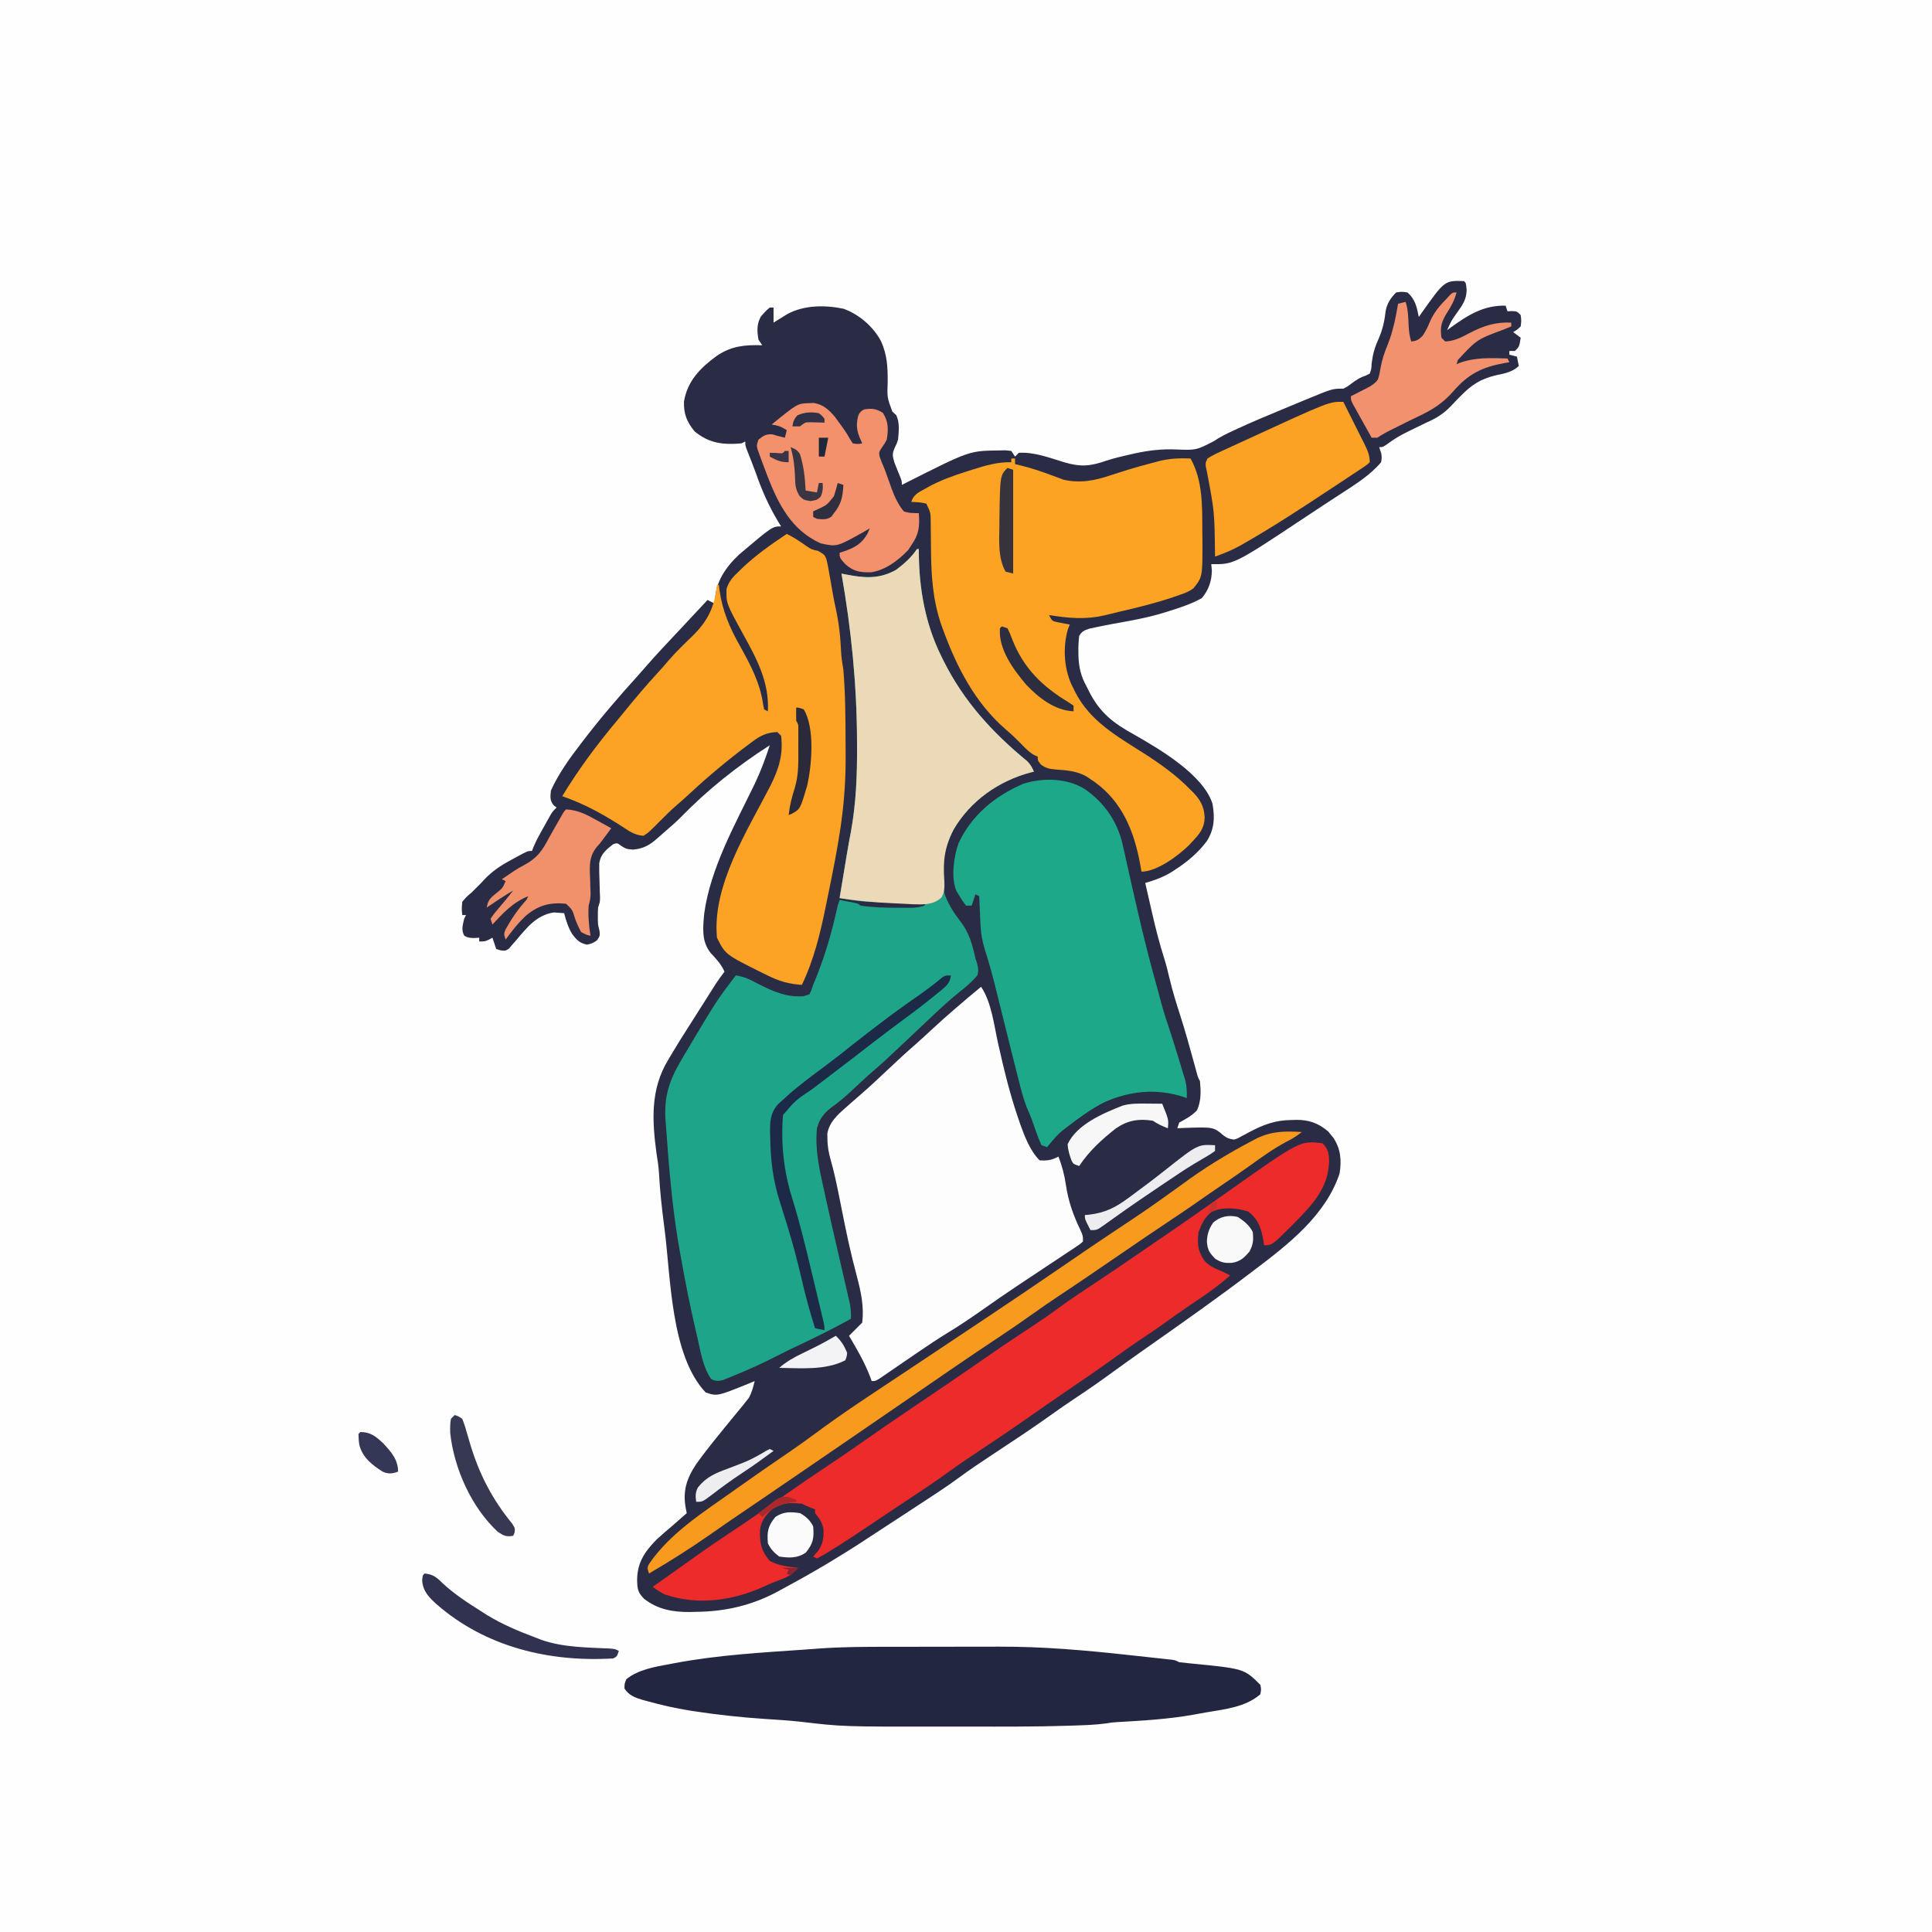 <svg version="1.1" xmlns="http://www.w3.org/2000/svg" width="1024" height="1024">
<rect width="100%" height="100%" fill="#808080" stroke="none"/>
<path d="M0 0 C337.92 0 675.84 0 1024 0 C1024 337.92 1024 675.84 1024 1024 C686.08 1024 348.16 1024 0 1024 C0 686.08 0 348.16 0 0 Z " fill="#FEFEFE" transform="translate(0,0)"/>
<path d="M0 0 C1 1 1 1 1.34 4.605 C1.278 9.501 -0.633 12.436 -3.438 16.312 C-6.702 20.893 -6.702 20.893 -9 26 C-8.091 25.329 -8.091 25.329 -7.164 24.645 C2.168 17.911 10.296 12.775 22 13 C22.33 13.99 22.66 14.98 23 16 C23.784 15.959 24.567 15.917 25.375 15.875 C28 16 28 16 30 18 C30.375 20.937 30.375 20.937 30 24 C28 25.875 28 25.875 26 27 C27.32 27.99 28.64 28.98 30 30 C29.25 34.75 29.25 34.75 27 37 C26.01 37 25.02 37 24 37 C24 37.66 24 38.32 24 39 C25.32 39.33 26.64 39.66 28 40 C28.33 41.65 28.66 43.3 29 45 C25.498 48.204 21.758 48.888 17.25 49.812 C8.705 51.804 4.05 54.883 -2.082 61.137 C-2.644 61.708 -3.207 62.279 -3.786 62.867 C-4.899 64.008 -5.999 65.162 -7.083 66.33 C-10.987 70.416 -14.862 72.722 -20 75 C-21.348 75.65 -22.693 76.305 -24.035 76.965 C-26.051 77.952 -28.066 78.939 -30.088 79.912 C-33.57 81.628 -36.739 83.453 -39.871 85.754 C-43 88 -43 88 -45 88 C-44.629 89.134 -44.257 90.269 -43.875 91.438 C-43.599 93.665 -43.599 93.665 -44 96 C-49.801 102.903 -57.872 107.889 -65.375 112.75 C-66.424 113.438 -67.474 114.127 -68.555 114.836 C-70.692 116.236 -72.831 117.632 -74.973 119.025 C-77.691 120.798 -80.395 122.591 -83.094 124.395 C-121.905 150.195 -121.905 150.195 -134 150 C-133.897 151.114 -133.794 152.227 -133.688 153.375 C-133.726 158.832 -135.437 163.852 -139 168 C-144.511 171.146 -150.72 173.093 -156.75 175 C-157.557 175.256 -158.364 175.511 -159.196 175.775 C-167.878 178.421 -176.717 179.997 -185.643 181.575 C-188.985 182.178 -192.304 182.847 -195.625 183.562 C-196.607 183.77 -197.59 183.978 -198.602 184.191 C-201.358 185.121 -202.457 185.521 -204 188 C-204.33 190.787 -204.477 193.279 -204.438 196.062 C-204.427 196.833 -204.417 197.604 -204.406 198.398 C-204.205 204.724 -203.114 209.444 -200 215 C-199.709 215.591 -199.419 216.183 -199.119 216.792 C-193.197 228.783 -186.032 234.238 -174.5 240.563 C-161.284 248.157 -138.431 261.455 -133.379 276.898 C-132.052 284.259 -132.319 290.506 -136.41 296.887 C-141.073 303.085 -146.499 307.572 -152.938 311.812 C-153.498 312.186 -154.059 312.559 -154.636 312.943 C-159.175 315.811 -163.866 317.481 -169 319 C-168.083 323.036 -167.159 327.07 -166.229 331.103 C-165.915 332.469 -165.603 333.835 -165.292 335.202 C-163.452 343.301 -161.389 351.265 -158.875 359.188 C-157.8 362.644 -156.946 366.1 -156.125 369.625 C-154.523 376.276 -152.544 382.757 -150.433 389.262 C-147.814 397.41 -145.535 405.647 -143.272 413.9 C-142.99 414.924 -142.708 415.949 -142.418 417.004 C-142.168 417.92 -141.918 418.836 -141.661 419.78 C-141.066 422.012 -141.066 422.012 -140 424 C-139.497 429.506 -139.287 434.402 -141.562 439.5 C-144.484 442.496 -147.338 443.996 -151 446 C-151.33 446.99 -151.66 447.98 -152 449 C-150.793 448.942 -149.587 448.884 -148.344 448.824 C-132.821 448.304 -132.821 448.304 -127.508 452.809 C-125.648 454.278 -124.34 454.642 -122 455 C-120.121 454.455 -120.121 454.455 -118.32 453.418 C-117.638 453.063 -116.956 452.708 -116.254 452.342 C-115.551 451.961 -114.849 451.58 -114.125 451.188 C-106.332 447.045 -100.03 444.64 -91.125 444.625 C-90.361 444.601 -89.596 444.576 -88.809 444.551 C-82.142 444.517 -77.045 446.372 -71.977 450.746 C-71.531 451.304 -71.085 451.862 -70.625 452.438 C-70.164 452.993 -69.702 453.549 -69.227 454.121 C-65.344 460.068 -64.889 466.104 -66 473 C-73.421 495.178 -93.016 510.404 -111 524 C-111.621 524.473 -112.242 524.945 -112.882 525.432 C-129.659 538.192 -146.864 550.359 -164.104 562.479 C-166.216 563.965 -168.327 565.451 -170.438 566.938 C-171.135 567.429 -171.832 567.92 -172.551 568.426 C-177.004 571.569 -181.426 574.753 -185.834 577.959 C-192.608 582.885 -199.43 587.687 -206.427 592.289 C-210.814 595.182 -215.103 598.19 -219.375 601.25 C-229.459 608.456 -239.823 615.251 -250.162 622.083 C-255.997 625.946 -261.809 629.804 -267.438 633.965 C-274.793 639.387 -282.477 644.316 -290.125 649.312 C-291.617 650.291 -293.11 651.269 -294.602 652.248 C-323.822 671.402 -323.822 671.402 -333.938 677.562 C-334.669 678.008 -335.4 678.454 -336.153 678.913 C-343.665 683.456 -351.301 687.764 -359.025 691.934 C-360.767 692.874 -362.501 693.827 -364.234 694.781 C-377.881 702.01 -391.807 705.176 -407.188 705.312 C-408.261 705.342 -409.334 705.371 -410.439 705.4 C-419.252 705.47 -427.583 704.027 -434.625 698.375 C-438.041 694.959 -438.199 693.11 -438.312 688.375 C-438.214 679.198 -434.314 673.387 -428 667 C-425.398 664.587 -422.709 662.291 -420 660 C-418.498 658.69 -416.998 657.378 -415.5 656.062 C-414.333 655.042 -413.167 654.021 -412 653 C-412.156 652.259 -412.312 651.518 -412.473 650.754 C-414.253 641.458 -412.211 634.895 -407 627 C-402.579 620.811 -397.802 614.895 -393 609 C-392.53 608.422 -392.061 607.845 -391.577 607.25 C-389.691 604.935 -387.797 602.628 -385.902 600.32 C-385.275 599.555 -384.647 598.789 -384 598 C-383.403 597.276 -382.806 596.551 -382.191 595.805 C-381.654 595.127 -381.116 594.449 -380.562 593.75 C-380.11 593.188 -379.658 592.626 -379.191 592.047 C-377.525 589.184 -376.821 586.193 -376 583 C-377.558 583.65 -377.558 583.65 -379.148 584.312 C-395.935 591.104 -395.935 591.104 -402 589 C-420.501 569.507 -420.461 528.035 -423.75 502.625 C-423.857 501.806 -423.964 500.987 -424.074 500.143 C-425.276 490.865 -426.265 481.644 -426.757 472.298 C-427.01 468.863 -427.502 465.523 -428.062 462.125 C-430.406 444.715 -431.247 428.387 -422 413 C-421.544 412.223 -421.088 411.446 -420.618 410.646 C-417.459 405.301 -414.167 400.051 -410.813 394.828 C-408.913 391.864 -407.031 388.888 -405.152 385.91 C-402.739 382.092 -400.325 378.274 -397.898 374.465 C-397.41 373.698 -396.922 372.931 -396.419 372.14 C-395.02 370.03 -393.54 368.009 -392 366 C-393.782 361.998 -396.373 359.264 -399.344 356.098 C-404.288 349.836 -403.422 342.789 -402.758 335.25 C-399.469 311.087 -386.397 288.021 -375.911 266.308 C-372.764 259.701 -370.259 252.959 -368 246 C-385.023 256.881 -401.16 269.726 -415.242 284.234 C-417.732 286.736 -420.375 289.036 -423.055 291.332 C-424.345 292.438 -425.621 293.561 -426.883 294.699 C-431.286 298.635 -434.464 300.774 -440.5 301.312 C-444 301 -444 301 -446.688 299.375 C-448.855 297.73 -448.855 297.73 -451 298.438 C-454.797 301.404 -457.658 303.712 -458.389 308.597 C-458.456 311.641 -458.387 314.646 -458.25 317.688 C-458.189 319.754 -458.131 321.82 -458.078 323.887 C-458.023 325.251 -458.023 325.251 -457.966 326.643 C-458 329 -458 329 -459 332 C-459.093 333.435 -459.13 334.874 -459.125 336.312 C-459.121 337.504 -459.121 337.504 -459.117 338.719 C-459.055 341.194 -459.055 341.194 -458.25 344.312 C-458 347 -458 347 -459.562 349.375 C-462 351 -462 351 -464.875 351.688 C-468.859 350.811 -470.214 349.31 -472.676 346.156 C-474.824 342.658 -475.978 338.955 -477 335 C-478.155 334.918 -479.31 334.835 -480.5 334.75 C-481.15 334.704 -481.799 334.657 -482.469 334.609 C-491.744 336.041 -496.881 342.813 -502.619 349.596 C-503.244 350.303 -503.868 351.01 -504.512 351.738 C-505.063 352.388 -505.614 353.038 -506.182 353.708 C-508 355 -508 355 -510.718 354.704 C-511.471 354.472 -512.224 354.239 -513 354 C-513.66 352.02 -514.32 350.04 -515 348 C-515.598 348.33 -516.196 348.66 -516.812 349 C-519 350 -519 350 -522 350 C-522 349.34 -522 348.68 -522 348 C-523.392 348.093 -523.392 348.093 -524.812 348.188 C-528 348 -528 348 -529.938 346.938 C-531.632 343.847 -530.728 341.337 -530 338 C-529.67 337.34 -529.34 336.68 -529 336 C-529.66 336 -530.32 336 -531 336 C-531.312 332.812 -531.312 332.812 -531 329 C-528.812 326.375 -528.812 326.375 -526 324 C-525.216 323.216 -524.433 322.433 -523.625 321.625 C-522.759 320.759 -521.893 319.892 -521 319 C-520.518 318.473 -520.036 317.946 -519.54 317.404 C-515.091 312.664 -510.409 309.589 -504.688 306.562 C-503.472 305.894 -503.472 305.894 -502.232 305.213 C-496.305 302 -496.305 302 -494 302 C-493.763 301.344 -493.526 300.688 -493.281 300.012 C-491.623 296.114 -489.586 292.494 -487.5 288.812 C-487.097 288.089 -486.693 287.365 -486.277 286.619 C-485.887 285.926 -485.496 285.233 -485.094 284.52 C-484.74 283.892 -484.386 283.264 -484.021 282.616 C-483 281 -483 281 -481 279 C-481.495 278.629 -481.99 278.257 -482.5 277.875 C-484.683 275.147 -484.326 273.445 -484 270 C-479.945 260.995 -474.007 252.79 -468 245 C-467.594 244.469 -467.188 243.939 -466.77 243.392 C-457.694 231.55 -448.02 220.252 -437.992 209.207 C-436.238 207.264 -434.52 205.296 -432.812 203.312 C-427.674 197.417 -422.273 191.757 -416.924 186.054 C-413.652 182.562 -410.389 179.062 -407.125 175.562 C-405.94 174.293 -404.755 173.023 -403.57 171.754 C-402.722 170.845 -401.874 169.936 -401 169 C-399.68 169.66 -398.36 170.32 -397 171 C-397.009 170.406 -397.018 169.811 -397.027 169.199 C-396.671 159.238 -391.291 151.521 -384.156 144.824 C-366.634 130 -366.634 130 -362 130 C-362.508 129.175 -363.016 128.35 -363.539 127.5 C-368.493 119.261 -372.136 111.014 -375.303 101.952 C-376.802 97.753 -378.481 93.623 -380.117 89.477 C-381 87 -381 87 -381 85 C-381.99 85.495 -381.99 85.495 -383 86 C-392.794 86.857 -400.21 85.957 -407.875 79.625 C-411.994 74.537 -413.705 70.313 -413.469 63.781 C-411.603 52.71 -404.595 45.775 -395.891 39.473 C-388.192 34.325 -381.076 33.705 -372 34 C-372.66 33.01 -373.32 32.02 -374 31 C-374.782 26.698 -374.949 22.647 -372.727 18.789 C-371.236 17.008 -369.829 15.431 -368 14 C-367.34 14 -366.68 14 -366 14 C-366 16.667 -366 19.333 -366 22 C-365.348 21.59 -364.695 21.18 -364.023 20.758 C-363.149 20.219 -362.275 19.68 -361.375 19.125 C-360.516 18.591 -359.658 18.058 -358.773 17.508 C-349.822 12.641 -338.744 12.589 -328.883 14.652 C-320.628 17.648 -313.022 24.176 -308.972 31.982 C-305.778 39.143 -305.474 45.546 -305.5 53.312 C-305.826 61.625 -305.826 61.625 -303.031 69.168 C-302.026 70.075 -302.026 70.075 -301 71 C-299.04 74.92 -299.639 79.718 -300 84 C-300.707 86.105 -300.707 86.105 -301.562 87.875 C-303.214 91.466 -303.01 92.307 -302 96 C-301.349 97.743 -300.661 99.473 -299.938 101.188 C-298 105.786 -298 105.786 -298 108 C-296.996 107.492 -295.992 106.984 -294.957 106.461 C-262.199 89.947 -262.199 89.947 -246.75 89.75 C-244.917 89.711 -244.917 89.711 -243.047 89.672 C-242.041 89.78 -241.036 89.888 -240 90 C-239.34 90.99 -238.68 91.98 -238 93 C-237.34 92.34 -236.68 91.68 -236 91 C-227.85 90.495 -219.671 93.661 -212 96 C-203.296 98.582 -198.046 98.149 -189.59 95.152 C-185.351 93.792 -181.094 92.772 -176.75 91.812 C-176.006 91.646 -175.262 91.479 -174.495 91.308 C-167.117 89.711 -160.23 88.901 -152.695 89.219 C-142.032 89.639 -142.032 89.639 -132.742 84.893 C-129.448 82.619 -125.982 80.939 -122.359 79.27 C-121.247 78.752 -121.247 78.752 -120.112 78.224 C-112.414 74.675 -104.611 71.386 -96.776 68.153 C-94.406 67.174 -92.038 66.19 -89.67 65.205 C-88.133 64.567 -86.596 63.93 -85.059 63.293 C-84.366 63.005 -83.673 62.718 -82.959 62.422 C-69.76 56.98 -69.76 56.98 -64 57 C-61.664 55.795 -61.664 55.795 -59.5 54.125 C-57.045 52.336 -55.193 51.061 -52.281 50.141 C-51.528 49.764 -50.776 49.388 -50 49 C-49.136 46.544 -49.136 46.544 -49 43.625 C-48.423 38.977 -47.436 35.266 -45.5 31 C-43.21 25.905 -42.173 21.229 -41.555 15.691 C-40.72 11.642 -38.899 8.899 -36 6 C-33.125 5.562 -33.125 5.562 -30 6 C-25.848 9.691 -25.066 13.757 -24 19 C-23.256 17.931 -23.256 17.931 -22.496 16.84 C-10.287 -0.374 -10.287 -0.374 0 0 Z " fill="#2A2C46" transform="translate(776,149)"/>
<path d="M0 0 C0.33 0 0.66 0 1 0 C0.999 0.546 0.998 1.092 0.997 1.655 C1.088 20.859 4.368 39.667 13 57 C13.318 57.646 13.637 58.293 13.965 58.958 C24.739 80.65 39.919 97.211 58.512 112.5 C60.187 114.188 61.052 115.832 62 118 C61.429 118.135 60.858 118.271 60.27 118.41 C43.303 122.915 28.395 133.411 19.465 148.613 C13.812 159.475 11.869 171.406 14.84 183.387 C16.893 188.675 19.59 192.909 23.062 197.375 C27.717 203.452 29.384 209.607 31 217 C31.418 218.257 31.418 218.257 31.844 219.539 C32.53 222.095 32.734 223.444 32 226 C29.215 229.32 26.077 231.989 22.676 234.659 C16.471 239.623 10.699 245.099 4.938 250.562 C3.448 251.969 1.959 253.375 0.469 254.781 C-0.275 255.484 -1.019 256.186 -1.785 256.91 C-18.187 272.386 -18.187 272.386 -24.918 278.164 C-26.656 279.697 -28.358 281.254 -30.051 282.836 C-30.603 283.352 -31.155 283.868 -31.724 284.399 C-32.861 285.462 -33.998 286.525 -35.133 287.589 C-38.311 290.538 -41.538 293.214 -45.062 295.75 C-49.281 298.999 -51.606 301.827 -53 307 C-54.107 318.4 -51.672 329.022 -49.188 340.062 C-48.826 341.719 -48.466 343.376 -48.107 345.033 C-46.148 354.04 -44.09 363.023 -42 372 C-40.921 376.649 -39.847 381.299 -38.783 385.951 C-38.466 387.332 -38.147 388.712 -37.826 390.092 C-37.354 392.123 -36.889 394.155 -36.426 396.188 C-36.152 397.377 -35.877 398.567 -35.595 399.793 C-35.069 402.63 -34.877 405.127 -35 408 C-43.83 412.844 -52.754 417.381 -61.88 421.64 C-66.301 423.707 -70.676 425.835 -75.013 428.073 C-81.796 431.562 -88.691 434.671 -95.75 437.562 C-96.608 437.922 -97.467 438.281 -98.351 438.651 C-99.158 438.973 -99.965 439.296 -100.797 439.629 C-101.87 440.063 -101.87 440.063 -102.964 440.506 C-105.424 441.103 -106.682 441.017 -109 440 C-113.484 433.756 -114.733 424.89 -116.438 417.562 C-116.738 416.294 -117.038 415.026 -117.347 413.719 C-120.276 401.218 -122.746 388.639 -125 376 C-125.144 375.222 -125.288 374.445 -125.436 373.644 C-129.528 351.414 -131.412 328.532 -133 306 C-133.067 305.204 -133.135 304.407 -133.204 303.586 C-134.227 290.736 -131.49 282.014 -125 271 C-124.41 269.998 -123.82 268.996 -123.212 267.964 C-106.063 239.142 -106.063 239.142 -96 226 C-91.577 226.614 -88.239 228.291 -84.312 230.375 C-76.431 234.436 -69.037 237.738 -60 237 C-59.01 236.67 -58.02 236.34 -57 236 C-55.921 233.846 -55.921 233.846 -55 231 C-54.477 229.698 -53.948 228.399 -53.414 227.102 C-48.395 214.614 -44.852 202.161 -42 189 C-41.67 188.01 -41.34 187.02 -41 186 C-39.353 186.308 -37.708 186.621 -36.062 186.938 C-35.146 187.112 -34.229 187.286 -33.285 187.465 C-31 188 -31 188 -30 189 C-23.374 189.946 -16.873 190.153 -10.188 190.125 C-9.26 190.129 -8.333 190.133 -7.377 190.137 C-6.483 190.135 -5.589 190.134 -4.668 190.133 C-3.866 190.132 -3.065 190.131 -2.239 190.129 C-0.005 190 1.886 189.736 4 189 C4.33 188.34 4.66 187.68 5 187 C4.175 187.01 3.35 187.021 2.5 187.032 C-26.865 187.355 -26.865 187.355 -41 185 C-40.326 180.929 -39.65 176.858 -38.974 172.787 C-38.744 171.407 -38.516 170.027 -38.287 168.647 C-37.955 166.644 -37.622 164.64 -37.289 162.637 C-37.179 161.972 -37.069 161.307 -36.955 160.622 C-36.342 156.951 -35.675 153.297 -34.961 149.645 C-32.252 134.653 -31.664 119.824 -31.75 104.625 C-31.753 103.666 -31.756 102.706 -31.758 101.718 C-31.859 71.78 -34.812 42.474 -40 13 C-39.299 13.144 -38.597 13.289 -37.875 13.438 C-27.918 15.386 -20.175 16.104 -11 11 C-6.723 7.765 -2.982 4.473 0 0 Z " fill="#1EA589" transform="translate(486,291)"/>
<path d="M0 0 C0.66 0 1.32 0 2 0 C2 0.99 2 1.98 2 3 C3.134 3.268 4.269 3.536 5.438 3.812 C11.029 5.213 16.464 7.038 21.852 9.082 C22.849 9.447 23.847 9.812 24.875 10.188 C25.78 10.532 26.685 10.876 27.617 11.23 C36.618 13.278 44.346 11.724 52.938 8.812 C54.949 8.168 56.962 7.528 58.977 6.891 C59.98 6.572 60.983 6.253 62.017 5.924 C66.584 4.51 71.183 3.253 75.812 2.062 C76.593 1.851 77.373 1.64 78.177 1.423 C83.845 -0.008 89.169 -0.227 95 0 C101.619 11.733 101.198 25.654 101.25 38.75 C101.281 40.672 101.281 40.672 101.312 42.633 C101.394 62.726 101.394 62.726 96.594 68.771 C93.965 70.798 90.918 71.747 87.812 72.812 C87.078 73.067 86.343 73.322 85.586 73.585 C76.136 76.759 66.466 79.111 56.76 81.357 C54.348 81.919 51.946 82.512 49.543 83.113 C39.348 85.506 30.21 84.643 20 83 C21.642 86.125 21.642 86.125 24.164 86.73 C25.382 86.957 25.382 86.957 26.625 87.188 C27.851 87.425 27.851 87.425 29.102 87.668 C29.728 87.778 30.355 87.887 31 88 C30.517 89.232 30.517 89.232 30.023 90.488 C27.062 100.651 27.983 112.717 33 122 C33.286 122.586 33.573 123.172 33.868 123.776 C41.73 139.297 56.232 147.332 70.412 156.363 C79.061 161.905 87.432 167.876 94.625 175.25 C95.126 175.74 95.628 176.23 96.145 176.734 C100.194 180.817 102.247 184.553 102.5 190.312 C102.341 195.945 99.778 199.033 96 203 C95.393 203.659 94.786 204.317 94.16 204.996 C88.6 210.471 77.199 219 69 219 C68.792 217.791 68.585 216.582 68.371 215.336 C65.181 197.945 59.062 182.217 44.227 171.5 C43.492 171.005 42.757 170.51 42 170 C41.41 169.587 40.819 169.175 40.211 168.75 C35.075 165.673 29.503 165.252 23.635 164.858 C20.207 164.569 18.259 164.202 15.516 162.062 C14 160 14 160 14 158 C13.428 157.756 12.855 157.513 12.266 157.262 C9.596 155.775 7.862 154.019 5.75 151.812 C2.908 148.896 0.052 146.123 -3.062 143.5 C-19.292 129.415 -29.086 110.224 -36.312 90.312 C-36.658 89.371 -36.658 89.371 -37.011 88.411 C-41.739 74.743 -42.463 61.682 -42.562 47.375 C-42.586 44.657 -42.614 41.939 -42.654 39.221 C-42.678 37.545 -42.693 35.869 -42.698 34.193 C-42.714 28.768 -42.714 28.768 -45 24 C-47.678 23.161 -50.174 23.182 -53 23 C-51.676 19.029 -49.289 18.06 -45.812 16.125 C-45.186 15.773 -44.56 15.421 -43.914 15.058 C-37.541 11.581 -30.918 9.179 -24 7 C-22.802 6.618 -21.605 6.237 -20.371 5.844 C-13.298 3.631 -7.449 1.857 0 2 C0 1.34 0 0.68 0 0 Z " fill="#FCA323" transform="translate(536,243)"/>
<path d="M0 0 C3.784 1.785 7.072 4.067 10.488 6.465 C13.06 8.197 13.06 8.197 16.621 8.988 C20 11 20 11 20.98 13.244 C21.727 16.235 22.268 19.205 22.75 22.25 C22.946 23.337 23.143 24.423 23.345 25.543 C23.736 27.711 24.116 29.881 24.484 32.053 C24.914 34.506 25.393 36.929 25.938 39.359 C27.663 47.092 28.455 54.55 28.789 62.441 C28.983 65.708 29.46 68.777 30 72 C31.097 84.957 31.126 97.983 31.176 110.979 C31.184 112.757 31.194 114.536 31.208 116.315 C31.295 128.361 30.622 140.063 29 152 C28.865 153.004 28.729 154.009 28.59 155.044 C28.218 157.619 27.809 160.184 27.375 162.75 C27.132 164.19 27.132 164.19 26.885 165.658 C25.29 174.804 23.463 183.903 21.581 192.994 C21.241 194.636 20.904 196.28 20.568 197.923 C17.677 212.041 14.29 225.955 8 239 C1.046 238.563 -4.099 237.028 -10.312 233.938 C-11.548 233.336 -11.548 233.336 -12.809 232.722 C-32.547 222.906 -32.547 222.906 -37 214 C-39.63 186.274 -20.801 157.155 -8.562 133.25 C-4.204 124.508 -1.806 116.937 -3 107 C-3.66 106.34 -4.32 105.68 -5 105 C-10.559 105.189 -14.123 106.95 -18.438 110.25 C-19.031 110.69 -19.624 111.129 -20.236 111.582 C-31.085 119.707 -41.49 128.328 -51.395 137.578 C-53.62 139.647 -55.88 141.649 -58.188 143.625 C-61.155 146.191 -63.929 148.897 -66.688 151.688 C-73.37 158.393 -73.37 158.393 -76 160 C-80.03 159.615 -82.619 158.182 -85.938 155.938 C-96.613 148.959 -106.922 143.173 -119 139 C-110.455 124.893 -100.6 111.621 -90 99 C-88.894 97.649 -87.79 96.296 -86.688 94.941 C-80.676 87.568 -74.612 80.308 -68.145 73.328 C-66.293 71.319 -64.515 69.272 -62.75 67.188 C-58.786 62.598 -54.421 58.396 -50.062 54.186 C-41.747 46.039 -38.221 38.601 -37 27 C-36.67 27 -36.34 27 -36 27 C-35.876 27.969 -35.752 28.939 -35.625 29.938 C-34.027 40.845 -30.345 49.432 -25 59 C-19.394 69.064 -14.186 78.701 -12.527 90.309 C-12.266 91.641 -12.266 91.641 -12 93 C-11.34 93.33 -10.68 93.66 -10 94 C-9.221 78.418 -15.917 66.236 -23.195 52.996 C-32.145 36.678 -32.145 36.678 -31.91 29.109 C-30.711 25.012 -28.387 22.68 -25.375 19.812 C-24.805 19.256 -24.236 18.699 -23.649 18.126 C-16.418 11.238 -8.293 5.529 0 0 Z " fill="#FCA224" transform="translate(417,283)"/>
<path d="M0 0 C5.612 8.418 6.879 20.599 9.094 30.425 C12.093 43.714 15.241 56.859 19.688 69.75 C20.031 70.758 20.375 71.767 20.729 72.806 C23.086 79.347 25.991 86.991 31 92 C35.038 92.269 37.481 91.931 41 90 C42.895 94.964 44.15 99.637 44.929 104.904 C46.224 113.615 48.763 120.88 52.574 128.805 C54 132 54 132 54 135 C52.637 136.28 52.637 136.28 50.688 137.574 C49.954 138.068 49.221 138.563 48.465 139.072 C47.245 139.872 47.245 139.872 46 140.688 C45.155 141.253 44.31 141.819 43.439 142.403 C40.633 144.279 37.817 146.14 35 148 C32.03 149.972 29.062 151.946 26.094 153.921 C24.062 155.272 22.03 156.623 19.996 157.972 C13.426 162.342 6.941 166.817 0.5 171.375 C-5.594 175.682 -11.741 179.788 -18.12 183.659 C-23.114 186.731 -27.971 189.986 -32.816 193.285 C-33.515 193.761 -34.214 194.236 -34.933 194.726 C-38.499 197.157 -42.059 199.595 -45.615 202.041 C-46.938 202.947 -48.262 203.852 -49.586 204.758 C-50.203 205.185 -50.82 205.613 -51.456 206.054 C-55.774 209 -55.774 209 -58 209 C-58.294 208.161 -58.294 208.161 -58.594 207.305 C-61.556 199.363 -65.688 192.263 -70 185 C-67.667 182.667 -65.333 180.333 -63 178 C-61.964 169.598 -63.672 161.702 -65.812 153.625 C-66.342 151.555 -66.869 149.485 -67.395 147.414 C-67.661 146.369 -67.927 145.325 -68.202 144.248 C-71.1 132.455 -73.351 120.494 -75.75 108.592 C-76.893 103.004 -78.098 97.487 -79.66 92 C-80.735 88.175 -81.432 84.687 -81.438 80.688 C-81.457 79.743 -81.476 78.798 -81.496 77.824 C-80.434 71.778 -76.192 67.978 -71.75 64.062 C-70.858 63.27 -69.966 62.477 -69.047 61.66 C-67.422 60.236 -65.791 58.819 -64.156 57.406 C-59.149 53.06 -54.304 48.568 -49.5 44 C-44.712 39.448 -39.88 34.981 -34.889 30.652 C-32.039 28.159 -29.27 25.581 -26.5 23 C-17.905 15.036 -9.022 7.473 0 0 Z " fill="#FDFDFE" transform="translate(520,523)"/>
<path d="M0 0 C10.67 7.416 17.604 17.695 20.25 30.371 C20.664 32.214 21.078 34.056 21.492 35.898 C21.724 36.954 21.956 38.01 22.194 39.097 C23.877 46.719 25.628 54.326 27.375 61.934 C27.569 62.779 27.762 63.624 27.962 64.495 C31.083 78.102 34.477 91.602 38.247 105.046 C39.294 108.8 40.307 112.563 41.319 116.326 C42.154 119.295 43.126 122.203 44.121 125.121 C46.188 131.295 48.093 137.521 50 143.746 C50.203 144.405 50.407 145.063 50.616 145.742 C51.191 147.615 51.752 149.493 52.312 151.371 C52.639 152.456 52.965 153.542 53.301 154.66 C54.011 157.794 54.13 160.545 54 163.746 C53.392 163.53 52.783 163.313 52.156 163.09 C37.799 158.529 23.749 159.902 10.07 166.066 C3.244 169.605 -2.917 174.065 -9 178.746 C-9.862 179.409 -10.725 180.071 -11.613 180.754 C-13.769 182.553 -15.528 184.338 -17.312 186.496 C-17.824 187.11 -18.336 187.723 -18.863 188.355 C-19.238 188.814 -19.614 189.273 -20 189.746 C-20.99 189.416 -21.98 189.086 -23 188.746 C-24.139 186.202 -25.101 183.749 -26 181.121 C-26.498 179.712 -26.998 178.303 -27.5 176.895 C-27.747 176.192 -27.995 175.489 -28.25 174.765 C-28.925 172.948 -29.708 171.173 -30.504 169.406 C-32.452 164.64 -33.683 159.796 -34.938 154.809 C-35.177 153.877 -35.416 152.946 -35.662 151.986 C-36.45 148.908 -37.226 145.828 -38 142.746 C-38.311 141.508 -38.622 140.27 -38.942 138.994 C-40.473 132.886 -41.995 126.775 -43.502 120.66 C-44.166 117.967 -44.833 115.274 -45.5 112.581 C-45.835 111.228 -46.168 109.874 -46.5 108.52 C-48.483 100.439 -50.619 92.448 -53.168 84.522 C-54.435 80.293 -55.117 76.289 -55.316 71.883 C-55.358 70.997 -55.4 70.11 -55.443 69.197 C-55.483 68.285 -55.522 67.373 -55.562 66.434 C-55.606 65.502 -55.649 64.571 -55.693 63.611 C-55.799 61.323 -55.901 59.035 -56 56.746 C-56.66 56.416 -57.32 56.086 -58 55.746 C-58.66 57.726 -59.32 59.706 -60 61.746 C-60.99 61.746 -61.98 61.746 -63 61.746 C-65.062 58.996 -65.062 58.996 -67 55.746 C-67.365 55.145 -67.73 54.545 -68.105 53.926 C-71.039 46.778 -69.495 35.943 -67 28.746 C-59.946 13.719 -47.78 3.694 -32.688 -2.816 C-22.231 -6.199 -9.353 -5.864 0 0 Z " fill="#1DA88A" transform="translate(575,418.254)"/>
<path d="M0 0 C2.988 3.074 3.432 5.406 3.438 9.625 C3.024 23.801 -5.534 32.657 -15 42.25 C-15.581 42.841 -16.162 43.431 -16.761 44.04 C-26.797 54 -26.797 54 -31 54 C-31.098 53.348 -31.196 52.695 -31.297 52.023 C-32.444 45.318 -33.822 40.445 -39.438 36.125 C-45.552 34.194 -52.851 33.508 -58.762 36.309 C-62.478 39.117 -64.116 42.642 -65.75 47 C-66.522 53.174 -66.127 57.054 -62.629 62.207 C-59.91 65.199 -56.691 66.518 -53 68 C-51.664 68.661 -50.33 69.326 -49 70 C-54.103 74.539 -59.392 78.454 -65.062 82.25 C-66.753 83.393 -68.444 84.538 -70.133 85.684 C-71.373 86.524 -71.373 86.524 -72.638 87.382 C-75.94 89.644 -79.193 91.97 -82.438 94.312 C-87.522 97.979 -92.698 101.481 -97.93 104.934 C-101.927 107.624 -105.845 110.419 -109.754 113.236 C-118.197 119.321 -126.763 125.22 -135.375 131.062 C-142.584 135.962 -149.752 140.914 -156.875 145.938 C-165.312 151.883 -173.883 157.611 -182.486 163.311 C-187.848 166.872 -193.165 170.471 -198.375 174.25 C-205.714 179.565 -213.256 184.557 -220.814 189.554 C-223.493 191.326 -226.166 193.108 -228.838 194.891 C-230.067 195.711 -231.297 196.531 -232.527 197.349 C-235.605 199.398 -238.676 201.455 -241.738 203.527 C-248.183 207.879 -254.68 212.128 -261.312 216.188 C-261.953 216.587 -262.594 216.986 -263.254 217.397 C-264.799 218.329 -266.396 219.174 -268 220 C-268.66 219.67 -269.32 219.34 -270 219 C-269.175 218.051 -268.35 217.102 -267.5 216.125 C-264.726 212.228 -264.336 209.089 -264.559 204.371 C-265.224 200.799 -266.747 198.817 -269 196 C-269 195.34 -269 194.68 -269 194 C-269.784 193.691 -270.567 193.381 -271.375 193.062 C-274 192 -274 192 -276 191 C-281.256 190.476 -285.645 190.335 -290.438 192.688 C-294.529 196.38 -297.694 199.583 -298.203 205.27 C-298.326 211.928 -297.525 216.068 -293.062 221.25 C-288.356 223.939 -283.328 224.354 -278 225 C-280.713 227.98 -282.903 229.635 -286.688 231 C-289.966 232.224 -293.148 233.506 -296.312 235 C-312.79 242.418 -331.098 245.002 -348.398 239.168 C-350.923 238.035 -352.874 236.758 -355 235 C-353.935 234.25 -352.87 233.5 -351.773 232.727 C-350.307 231.693 -348.841 230.659 -347.375 229.625 C-346.597 229.077 -345.82 228.529 -345.019 227.964 C-341.499 225.481 -337.981 222.995 -334.492 220.469 C-326.847 214.937 -319.047 209.675 -311.179 204.465 C-302.399 198.635 -293.775 192.593 -285.161 186.522 C-277.327 181.005 -269.424 175.606 -261.438 170.312 C-255.164 166.152 -248.964 161.901 -242.812 157.562 C-234.091 151.415 -225.277 145.412 -216.438 139.438 C-215.766 138.984 -215.095 138.53 -214.404 138.063 C-211.756 136.273 -209.109 134.484 -206.461 132.695 C-201.088 129.063 -195.726 125.414 -190.375 121.75 C-189.618 121.232 -188.862 120.714 -188.083 120.181 C-183.98 117.368 -179.893 114.533 -175.812 111.688 C-168.567 106.652 -161.203 101.794 -153.839 96.934 C-148.037 93.089 -142.371 89.108 -136.76 84.989 C-132.036 81.584 -127.172 78.394 -122.312 75.188 C-113.482 69.331 -104.709 63.405 -95.996 57.376 C-93.054 55.348 -90.1 53.336 -87.148 51.323 C-79.755 46.28 -72.392 41.198 -65.062 36.062 C-64.239 35.486 -63.416 34.909 -62.567 34.315 C-58.288 31.314 -54.016 28.305 -49.75 25.285 C-11.774 -1.549 -11.774 -1.549 0 0 Z " fill="#ED2B2A" transform="translate(701,606)"/>
<path d="M0 0 C2.247 -0.003 4.493 -0.007 6.74 -0.01 C11.431 -0.016 16.123 -0.018 20.814 -0.017 C26.748 -0.017 32.682 -0.031 38.615 -0.048 C43.254 -0.059 47.892 -0.061 52.531 -0.061 C54.714 -0.062 56.898 -0.066 59.081 -0.074 C82.232 -0.15 105.111 1.858 128.106 4.4 C131.185 4.74 134.264 5.07 137.344 5.4 C139.315 5.615 141.287 5.831 143.258 6.047 C144.172 6.145 145.086 6.243 146.028 6.344 C147.284 6.484 147.284 6.484 148.564 6.627 C149.299 6.708 150.033 6.788 150.79 6.871 C152.602 7.168 152.602 7.168 154.602 8.168 C156.42 8.38 158.239 8.587 160.061 8.763 C189.02 11.587 189.02 11.587 197.602 20.168 C198.102 22.543 198.102 22.543 197.602 25.168 C189.753 32.01 178.711 33.099 168.799 34.789 C166.65 35.16 164.507 35.555 162.363 35.953 C148.913 38.352 135.385 39.152 121.757 39.918 C118.595 40.128 118.595 40.128 115.463 40.66 C110.134 41.361 104.826 41.542 99.457 41.723 C98.21 41.765 96.962 41.807 95.677 41.85 C78.396 42.386 61.104 42.319 43.817 42.298 C38.893 42.293 33.969 42.296 29.044 42.302 C-23.752 42.354 -23.752 42.354 -46.312 39.699 C-52.576 39 -58.861 38.641 -65.148 38.23 C-77.648 37.387 -90.015 36.07 -102.398 34.168 C-103.145 34.053 -103.892 33.939 -104.661 33.821 C-112.44 32.586 -120.065 30.85 -127.648 28.73 C-128.364 28.537 -129.08 28.344 -129.818 28.145 C-133.938 26.933 -136.95 25.794 -139.398 22.168 C-139.414 19.582 -139.414 19.582 -138.398 17.168 C-132.05 12.04 -123.218 10.587 -115.398 9.168 C-114.251 8.946 -114.251 8.946 -113.081 8.72 C-89.834 4.309 -66.07 3.02 -42.5 1.385 C-40.312 1.232 -38.125 1.069 -35.939 0.9 C-23.96 0.039 -12.006 0.004 0 0 Z " fill="#222640" transform="translate(470.398,872.832)"/>
<path d="M0 0 C0.33 0 0.66 0 1 0 C0.999 0.546 0.998 1.092 0.997 1.655 C1.088 20.859 4.368 39.667 13 57 C13.318 57.646 13.637 58.293 13.965 58.958 C24.739 80.65 39.919 97.211 58.512 112.5 C60.187 114.188 61.052 115.832 62 118 C61.429 118.135 60.858 118.271 60.27 118.41 C43.303 122.915 28.395 133.411 19.465 148.613 C14.632 157.898 13.727 165.503 14.518 175.793 C14.641 179.127 14.709 181.818 12.962 184.732 C8.633 188.697 3.484 188.448 -2.125 188.28 C-4.231 188.183 -6.334 188.062 -8.438 187.938 C-9.882 187.871 -11.327 187.806 -12.771 187.742 C-22.25 187.295 -31.627 186.496 -41 185 C-40.326 180.929 -39.65 176.858 -38.974 172.787 C-38.744 171.407 -38.516 170.027 -38.287 168.647 C-37.955 166.644 -37.622 164.64 -37.289 162.637 C-37.179 161.972 -37.069 161.307 -36.955 160.622 C-36.342 156.951 -35.675 153.297 -34.961 149.645 C-32.252 134.653 -31.664 119.824 -31.75 104.625 C-31.753 103.666 -31.756 102.706 -31.758 101.718 C-31.859 71.78 -34.812 42.474 -40 13 C-39.299 13.144 -38.598 13.289 -37.875 13.438 C-27.918 15.386 -20.175 16.104 -11 11 C-6.723 7.765 -2.982 4.473 0 0 Z " fill="#ECD9B7" transform="translate(486,291)"/>
<path d="M0 0 C0.84 -0.037 1.681 -0.075 2.547 -0.113 C7.507 0.668 10.492 3.433 13.699 7.152 C14.438 8.175 15.176 9.197 15.938 10.25 C16.684 11.27 17.43 12.289 18.199 13.34 C20.25 16.313 20.25 16.313 21.852 19.172 C22.313 19.878 22.775 20.585 23.25 21.312 C25.877 21.73 25.877 21.73 28.25 21.312 C27.734 20.137 27.219 18.961 26.688 17.75 C25.135 13.6 25.058 10.656 26.25 6.312 C27.375 4.375 27.375 4.375 29.25 3.312 C33.473 2.687 35.534 2.871 39.188 5.125 C42.195 9.772 42.154 13.919 41.25 19.312 C40.234 21.266 40.234 21.266 39.062 22.938 C37.037 25.952 37.037 25.952 37.441 28.176 C38.247 30.621 39.241 32.944 40.25 35.312 C40.727 36.617 41.197 37.925 41.66 39.234 C42.169 40.656 42.678 42.078 43.188 43.5 C43.548 44.516 43.548 44.516 43.916 45.552 C45.52 49.887 47.314 53.679 50.25 57.312 C53.033 58.359 55.225 58.212 58.25 58.312 C58.759 65.339 58.343 69.514 54.25 75.312 C53.714 76.137 53.178 76.962 52.625 77.812 C47.417 83.295 40.446 88.604 32.785 89.648 C27.072 89.739 23.718 89.236 19.25 85.312 C16.25 81.913 16.25 81.913 16.25 79.312 C17.467 78.9 18.684 78.488 19.938 78.062 C25.114 76.096 28.31 73.998 31.062 69.062 C31.454 68.155 31.846 67.248 32.25 66.312 C31.281 66.89 30.311 67.467 29.312 68.062 C14.852 76.193 14.852 76.193 6.25 74.312 C-9.221 67.355 -16.129 53.671 -22 38.625 C-22.756 36.627 -23.506 34.627 -24.25 32.625 C-24.794 31.172 -24.794 31.172 -25.35 29.689 C-25.678 28.777 -26.006 27.865 -26.344 26.926 C-26.64 26.109 -26.935 25.292 -27.24 24.45 C-27.75 22.312 -27.75 22.312 -26.75 19.312 C-24.062 17.222 -22.628 16.227 -19.188 16.562 C-18.383 16.81 -17.579 17.058 -16.75 17.312 C-15.987 17.498 -15.224 17.684 -14.438 17.875 C-13.602 18.092 -13.602 18.092 -12.75 18.312 C-12.42 16.993 -12.09 15.673 -11.75 14.312 C-14.668 12.367 -16.375 11.86 -19.75 11.312 C-6.041 0.174 -6.041 0.174 0 0 Z " fill="#F4916D" transform="translate(428.75,213.688)"/>
<path d="M0 0 C-2.774 2.19 -5.535 3.849 -8.688 5.438 C-15.309 8.998 -21.283 13.329 -27.379 17.703 C-32.181 21.147 -37.053 24.486 -41.938 27.812 C-46.728 31.077 -51.515 34.342 -56.25 37.688 C-60.041 40.356 -63.887 42.937 -67.75 45.5 C-77.9 52.236 -87.943 59.127 -98 66 C-101.812 68.605 -105.624 71.209 -109.438 73.812 C-110.359 74.442 -111.28 75.071 -112.229 75.719 C-117.401 79.244 -122.592 82.735 -127.812 86.188 C-133.113 89.694 -138.319 93.319 -143.5 97 C-149.199 101.049 -154.944 105.006 -160.776 108.862 C-176.029 118.961 -191.097 129.347 -206.158 139.73 C-217.614 147.627 -229.092 155.489 -240.577 163.343 C-243.762 165.521 -246.946 167.7 -250.13 169.878 C-251.716 170.963 -253.302 172.048 -254.887 173.133 C-258.772 175.791 -262.656 178.449 -266.539 181.109 C-273.486 185.868 -280.437 190.62 -287.402 195.352 C-287.954 195.726 -288.505 196.101 -289.074 196.487 C-291.781 198.326 -294.489 200.164 -297.198 202.001 C-302.744 205.767 -308.26 209.57 -313.746 213.423 C-324.22 220.75 -334.98 227.529 -346 234 C-347 231 -347 231 -346.066 229.02 C-334.764 212.432 -317.127 201.474 -301 190 C-300.289 189.493 -299.579 188.986 -298.847 188.464 C-289.951 182.126 -280.971 175.923 -271.939 169.781 C-267.116 166.487 -262.372 163.112 -257.688 159.625 C-242.982 148.7 -227.6 138.684 -212.341 128.555 C-207.994 125.667 -203.654 122.77 -199.312 119.875 C-197.523 118.682 -195.734 117.49 -193.945 116.297 C-192.673 115.449 -192.673 115.449 -191.376 114.584 C-185.18 110.453 -185.18 110.453 -183.418 109.279 C-182.258 108.505 -181.097 107.731 -179.937 106.957 C-176.132 104.42 -172.325 101.886 -168.516 99.355 C-153.202 89.174 -137.993 78.848 -122.824 68.453 C-121.573 67.596 -121.573 67.596 -120.296 66.721 C-118.76 65.669 -117.225 64.616 -115.69 63.562 C-110.532 60.025 -105.334 56.551 -100.128 53.086 C-81.748 40.861 -81.748 40.861 -63.812 28 C-52.16 19.327 -39.844 11.78 -27 5 C-25.44 4.17 -25.44 4.17 -23.848 3.324 C-15.783 -0.519 -8.776 -0.54 0 0 Z " fill="#F79A1E" transform="translate(690,600)"/>
<path d="M0 0 C5.859 11.719 5.859 11.719 6.925 13.851 C7.653 15.307 8.383 16.763 9.114 18.218 C9.646 19.276 9.646 19.276 10.188 20.355 C10.506 20.989 10.824 21.622 11.152 22.274 C12.813 25.655 14 28.21 14 32 C12.621 33.296 12.621 33.296 10.652 34.609 C9.913 35.109 9.175 35.609 8.413 36.124 C7.596 36.66 6.779 37.197 5.938 37.75 C5.093 38.316 4.248 38.881 3.378 39.464 C0.593 41.322 -2.202 43.162 -5 45 C-6.435 45.947 -6.435 45.947 -7.899 46.914 C-22.559 56.581 -37.243 66.23 -52.5 74.938 C-53.135 75.303 -53.77 75.669 -54.424 76.046 C-58.818 78.515 -63.246 80.322 -68 82 C-68.009 81.185 -68.019 80.371 -68.028 79.532 C-68.313 58.19 -68.313 58.19 -72.258 37.273 C-73.289 32.724 -73.289 32.724 -72 30 C-69.831 28.651 -67.833 27.603 -65.52 26.566 C-64.847 26.252 -64.174 25.937 -63.481 25.613 C-61.265 24.581 -59.039 23.572 -56.812 22.562 C-55.279 21.856 -53.747 21.148 -52.215 20.439 C-7.393 -0.2 -7.393 -0.2 0 0 Z " fill="#FBA124" transform="translate(712,213)"/>
<path d="M0 0 C-1.094 4.157 -2.796 7.315 -5.125 10.875 C-8.06 15.615 -8.788 18.487 -8 24 C-7.34 24.66 -6.68 25.32 -6 26 C-1.076 25.708 2.519 23.88 6.812 21.562 C14.184 17.717 20.622 15.57 29 16 C29 16.66 29 17.32 29 18 C27.805 18.496 26.61 18.993 25.379 19.504 C10.844 24.884 10.844 24.884 0.781 35.707 C0.523 36.464 0.266 37.22 0 38 C0.525 37.783 1.049 37.567 1.59 37.344 C9.999 34.322 18.2 34.724 27 35 C27.33 35.66 27.66 36.32 28 37 C27.105 37.147 26.211 37.294 25.289 37.445 C13.315 39.666 6.197 43.274 -1.688 52.375 C-7.331 58.854 -13.242 62.468 -20.977 66.054 C-23.881 67.412 -26.741 68.856 -29.604 70.298 C-31.003 71 -32.405 71.697 -33.81 72.388 C-36.671 73.797 -39.341 75.227 -42 77 C-42.99 77 -43.98 77 -45 77 C-46.84 73.712 -48.671 70.419 -50.5 67.125 C-51.025 66.188 -51.549 65.251 -52.09 64.285 C-52.834 62.941 -52.834 62.941 -53.594 61.57 C-54.285 60.329 -54.285 60.329 -54.99 59.063 C-56 57 -56 57 -56 55 C-54.627 54.312 -54.627 54.312 -53.227 53.609 C-52.026 52.99 -50.825 52.37 -49.625 51.75 C-49.022 51.45 -48.418 51.149 -47.797 50.84 C-45.25 49.51 -43.297 48.426 -41.637 46.043 C-40.962 43.879 -40.531 41.803 -40.188 39.562 C-39.419 35.393 -38.175 31.732 -36.562 27.812 C-33.681 20.669 -32.288 13.57 -31 6 C-29.68 5.67 -28.36 5.34 -27 5 C-25.626 9.122 -25.616 13.246 -25.395 17.551 C-25.221 20.581 -24.966 23.103 -24 26 C-21.136 25.693 -20.063 25.063 -18 23 C-16.333 20.499 -15.302 18.434 -14.188 15.688 C-12.042 10.587 -8.833 6.93 -5 3 C-4.475 2.43 -3.951 1.86 -3.41 1.273 C-2 0 -2 0 0 0 Z " fill="#F2916D" transform="translate(772,155)"/>
<path d="M0 0 C6.175 0.313 10.604 2.578 15.938 5.562 C16.717 5.987 17.496 6.412 18.299 6.85 C20.204 7.89 22.103 8.944 24 10 C22.6 11.855 21.201 13.711 19.801 15.566 C19.207 16.369 18.612 17.173 18 18 C17.35 18.716 17.35 18.716 16.686 19.446 C12.219 24.738 12.43 29.483 12.75 36.188 C12.811 38.139 12.869 40.091 12.922 42.043 C12.959 42.899 12.996 43.755 13.034 44.637 C13.001 46.942 12.622 48.792 12 51 C11.659 56.424 12.09 61.655 13 67 C10.699 66.441 10.699 66.441 8 65 C6.711 62.599 5.734 60.469 4.812 57.938 C3.383 53.186 3.383 53.186 0 50 C-8.396 49.202 -14.423 50.695 -21 56.125 C-25.23 59.984 -28.645 64.377 -32 69 C-33 66 -33 66 -31.996 63.547 C-28.78 57.776 -25.458 52.873 -21 48 C-20.67 47.34 -20.34 46.68 -20 46 C-28.096 49.208 -33.155 54.768 -39 61 C-39.495 59.515 -39.495 59.515 -40 58 C-38.488 55.695 -38.488 55.695 -36.312 53.125 C-35.255 51.86 -35.255 51.86 -34.176 50.57 C-33.458 49.722 -32.74 48.874 -32 48 C-30.662 46.337 -29.327 44.672 -28 43 C-32.806 45.791 -37.392 48.898 -42 52 C-41.462 48.178 -39.964 46.804 -37 44.438 C-33.683 41.829 -33.683 41.829 -32 38 C-32.66 37.67 -33.32 37.34 -34 37 C-32.711 36.122 -31.418 35.248 -30.125 34.375 C-29.306 33.821 -28.488 33.266 -27.645 32.695 C-25 31 -25 31 -22.387 29.617 C-15.398 25.906 -12.566 21.939 -9 15 C-7.943 13.109 -6.867 11.23 -5.788 9.352 C-5.062 8.09 -4.342 6.826 -3.626 5.559 C-1.111 1.111 -1.111 1.111 0 0 Z " fill="#F0916C" transform="translate(300,429)"/>
<path d="M0 0 C-0.435 4.405 -3.028 6.096 -6.312 8.812 C-7.158 9.513 -7.158 9.513 -8.021 10.228 C-15.703 16.51 -23.723 22.362 -31.688 28.275 C-34.794 30.592 -37.871 32.944 -40.938 35.312 C-41.957 36.1 -42.977 36.888 -44.027 37.699 C-45.008 38.458 -45.989 39.218 -47 40 C-48.999 41.543 -50.999 43.084 -53 44.625 C-53.512 45.02 -54.024 45.414 -54.551 45.821 C-58.103 48.554 -61.67 51.269 -65.242 53.977 C-66.17 54.681 -67.098 55.385 -68.055 56.111 C-69.894 57.506 -71.736 58.9 -73.578 60.292 C-82.359 66.202 -82.359 66.202 -89 74 C-90.179 89.372 -88.632 103.667 -84.052 118.322 C-80.14 130.903 -77.036 143.656 -73.993 156.47 C-73.111 160.183 -72.22 163.895 -71.328 167.605 C-70.763 169.969 -70.197 172.332 -69.633 174.695 C-69.367 175.803 -69.102 176.912 -68.828 178.053 C-68.587 179.07 -68.346 180.086 -68.098 181.133 C-67.885 182.028 -67.672 182.922 -67.453 183.844 C-67 186 -67 186 -67 188 C-68.65 187.67 -70.3 187.34 -72 187 C-74.859 178.12 -77.217 169.213 -79.312 160.125 C-81.47 150.962 -83.812 141.921 -86.625 132.938 C-87.202 131.064 -87.779 129.19 -88.355 127.316 C-89.155 124.721 -89.959 122.128 -90.792 119.542 C-94.258 108.629 -95.539 98.211 -95.75 86.75 C-95.79 85.512 -95.83 84.273 -95.871 82.998 C-95.852 77.136 -95.691 73.007 -91.793 68.438 C-90.561 67.257 -89.298 66.107 -88 65 C-86.641 63.739 -86.641 63.739 -85.254 62.453 C-84.366 61.726 -83.478 60.999 -82.562 60.25 C-82.064 59.842 -81.566 59.433 -81.053 59.012 C-76.132 55.02 -71.059 51.223 -65.959 47.462 C-61.409 44.1 -56.984 40.603 -52.575 37.057 C-48.408 33.728 -44.178 30.484 -39.938 27.25 C-38.582 26.216 -38.582 26.216 -37.198 25.16 C-30.776 20.288 -24.262 15.572 -17.642 10.973 C-13.166 7.857 -8.849 4.611 -4.664 1.109 C-3 0 -3 0 0 0 Z " fill="#1C2A48" transform="translate(504,517)"/>
<path d="M0 0 C4.387 0.367 6.313 1.881 9.375 4.938 C15.697 10.855 22.7 15.4 30 20 C31.5 20.961 31.5 20.961 33.031 21.941 C41.273 27.002 49.971 30.618 59 34 C60.591 34.623 60.591 34.623 62.215 35.258 C73.828 39.212 86.273 39.165 98.425 39.766 C101 40 101 40 103 41 C102 44 102 44 100 45 C66.276 47.048 32.474 39.018 6.5 16.375 C2.383 12.672 -0.812 9.441 -1.25 3.75 C-1 1 -1 1 0 0 Z " fill="#313250" transform="translate(225,834)"/>
<path d="M0 0 C0.741 0.005 1.481 0.009 2.244 0.014 C4.059 0.025 5.873 0.043 7.688 0.062 C11.116 8.491 11.116 8.491 10.688 13.062 C7.716 11.938 5.353 10.84 2.688 9.062 C-4.789 7.879 -10.562 8.834 -16.801 13.094 C-24.288 18.962 -31.039 25.096 -36.312 33.062 C-39.312 32.062 -39.312 32.062 -40.297 30.391 C-41.409 27.373 -42.28 24.726 -42.438 21.5 C-37.584 10.985 -23.495 5.069 -13.312 1.062 C-8.92 -0.179 -4.53 -0.053 0 0 Z " fill="#F7F7F8" transform="translate(608.312,584.938)"/>
<path d="M0 0 C1.852 0.555 1.852 0.555 4 2 C4.981 4.414 5.71 6.625 6.375 9.125 C6.8 10.584 7.228 12.043 7.66 13.5 C7.879 14.248 8.099 14.995 8.325 15.766 C13.043 31.377 20.018 44.854 30.41 57.477 C32 60 32 60 31.746 62.336 C31.5 62.885 31.254 63.434 31 64 C27.302 64.672 25.974 63.982 22.812 61.875 C8.842 48.88 -0.309 28.407 -2.379 9.547 C-2.43 6.947 -2.473 4.556 -2 2 C-1.34 1.34 -0.68 0.68 0 0 Z " fill="#373953" transform="translate(241,750)"/>
<path d="M0 0 C3.123 1.68 5.392 3.783 7 7 C7.509 13.105 7.067 16.12 3 21 C-1.444 23.963 -5.789 23.769 -11 23 C-13.897 20.798 -15.393 19.214 -17 16 C-17.509 9.895 -17.067 6.88 -13 2 C-8.758 -0.828 -4.981 -0.781 0 0 Z " fill="#FBFBFB" transform="translate(424,802)"/>
<path d="M0 0 C3.32 2.084 6.231 4.462 8 8 C8.401 12.174 8.262 14.496 6.312 18.25 C3.529 21.56 1.445 23.598 -2.922 24.316 C-6.732 24.538 -8.577 24.266 -11.875 22.188 C-14.896 19.078 -15.952 17.582 -16.312 13.188 C-16.194 9.156 -15.287 6.391 -13 3 C-9.18 -0.274 -4.884 -1.172 0 0 Z " fill="#F9F9FA" transform="translate(656,645)"/>
<path d="M0 0 C0 0.99 0 1.98 0 3 C-2.378 4.735 -2.378 4.735 -5.672 6.641 C-6.876 7.352 -8.078 8.065 -9.279 8.779 C-9.899 9.146 -10.519 9.512 -11.157 9.889 C-16.304 12.991 -21.258 16.407 -26.25 19.75 C-26.831 20.138 -27.413 20.526 -28.012 20.926 C-36.648 26.694 -45.201 32.569 -53.645 38.617 C-54.763 39.412 -55.881 40.206 -57 41 C-57.826 41.596 -57.826 41.596 -58.669 42.204 C-62.658 45 -62.658 45 -66 45 C-69 39.25 -69 39.25 -69 37 C-68.261 36.937 -67.523 36.874 -66.762 36.809 C-58.243 35.78 -52.838 33.053 -46 28 C-45.396 27.558 -44.793 27.116 -44.171 26.661 C-38.196 22.277 -32.28 17.818 -26.473 13.215 C-9.123 -0.505 -9.123 -0.505 0 0 Z " fill="#EDEDF0" transform="translate(644,607)"/>
<path d="M0 0 C0.99 0.33 1.98 0.66 3 1 C3 19.15 3 37.3 3 56 C1.68 55.67 0.36 55.34 -1 55 C-5.017 48.004 -4.427 39.092 -4.312 31.312 C-4.303 30.08 -4.293 28.847 -4.283 27.577 C-3.95 3.95 -3.95 3.95 0 0 Z " fill="#37333D" transform="translate(534,248)"/>
<path d="M0 0 C0.99 0.33 1.98 0.66 3 1 C4.324 3.773 4.324 3.773 5.688 7.375 C11.657 22.249 21.502 31.854 35 40 C35.99 40.66 36.98 41.32 38 42 C38 42.99 38 43.98 38 45 C28.101 44.57 19.655 37.963 13 31 C6.127 22.891 -1.908 12.101 -1 1 C-0.67 0.67 -0.34 0.34 0 0 Z " fill="#2C2E3F" transform="translate(531,332)"/>
<path d="M0 0 C2.873 2.72 4.493 5.307 6 9 C5.785 11.086 5.785 11.086 5 13 C-5.59 18.395 -18.416 17.142 -30 17 C-26.027 13.543 -21.954 11.315 -17.25 9.062 C-15.827 8.367 -14.405 7.671 -12.984 6.973 C-12.302 6.638 -11.619 6.303 -10.916 5.958 C-7.205 4.103 -3.592 2.075 0 0 Z " fill="#F3F3F5" transform="translate(443,708)"/>
<path d="M0 0 C1.875 0.188 1.875 0.188 4 1 C10.011 10.808 8.267 30.922 5.75 41.688 C2.136 53.785 2.136 53.785 -2.129 56.211 C-3.055 56.602 -3.055 56.602 -4 57 C-3.45 51.942 -2.287 47.367 -0.719 42.527 C0.655 37.697 1.127 33.026 1.133 28.016 C1.134 26.916 1.135 25.816 1.137 24.684 C1.133 23.551 1.129 22.417 1.125 21.25 C1.129 20.101 1.133 18.953 1.137 17.77 C1.135 16.128 1.135 16.128 1.133 14.453 C1.132 13.454 1.131 12.456 1.129 11.427 C1.161 8.99 1.161 8.99 0 7 C-0.04 4.667 -0.043 2.333 0 0 Z " fill="#2B2A3A" transform="translate(422,375)"/>
<path d="M0 0 C5.395 0 8.264 2.381 12.031 5.895 C16.286 10.445 20 14.631 20 21 C16.882 22.119 14.822 22.378 11.773 20.977 C6.182 17.442 1.13 13.456 -0.555 6.812 C-0.875 4.625 -0.875 4.625 -1 1 C-0.67 0.67 -0.34 0.34 0 0 Z " fill="#353756" transform="translate(191,759)"/>
<path d="M0 0 C0.66 0.33 1.32 0.66 2 1 C-3.5 5.071 -9.029 9.058 -14.75 12.812 C-20.343 16.485 -25.705 20.425 -31.013 24.495 C-35.674 28 -35.674 28 -39 28 C-39.424 25.099 -39.51 22.894 -38.027 20.293 C-33.641 14.826 -28.798 12.792 -22.312 10.438 C-20.343 9.683 -18.376 8.924 -16.41 8.16 C-15.474 7.797 -14.539 7.433 -13.575 7.059 C-9.435 5.356 -5.65 3.228 -1.828 0.898 C-1.225 0.602 -0.622 0.305 0 0 Z " fill="#EEEEF0" transform="translate(408,768)"/>
<path d="M0 0 C2.357 0.943 3.715 1.51 5.012 3.742 C7.031 10.116 7.673 16.335 8 23 C9.98 23.33 11.96 23.66 14 24 C14.33 22.35 14.66 20.7 15 19 C15.66 19 16.32 19 17 19 C17.239 21.868 17.148 23.677 15.938 26.312 C14 28 14 28 10.562 28.562 C7 28 7 28 4.816 25.922 C2.57 22.308 2.47 19.919 2.375 15.688 C2.152 10.128 1.625 5.309 0 0 Z " fill="#393542" transform="translate(419,237)"/>
<path d="M0 0 C0.99 0.33 1.98 0.66 3 1 C2.728 7.11 1.97 11.096 -2 16 C-2.454 16.619 -2.908 17.238 -3.375 17.875 C-5.883 19.611 -8.039 19.252 -11 19 C-11.66 18.67 -12.32 18.34 -13 18 C-13 17.01 -13 16.02 -13 15 C-12.457 14.758 -11.915 14.515 -11.355 14.266 C-5.73 11.728 -5.73 11.728 -2 7 C-1.267 4.687 -0.589 2.354 0 0 Z " fill="#2F2F40" transform="translate(444,256)"/>
<path d="M0 0 C1.777 1.398 1.777 1.398 3 3 C3 3.66 3 4.32 3 5 C2.313 4.977 1.626 4.954 0.918 4.93 C0.017 4.912 -0.884 4.894 -1.812 4.875 C-2.706 4.852 -3.599 4.829 -4.52 4.805 C-7.254 4.817 -7.254 4.817 -10 7 C-11.32 7 -12.64 7 -14 7 C-13.656 4.503 -13.153 3.178 -11.5 1.25 C-7.821 -0.59 -4.038 -0.758 0 0 Z " fill="#303146" transform="translate(434,219)"/>
<path d="M0 0 C0.66 0 1.32 0 2 0 C2 1.98 2 3.96 2 6 C-2.331 6 -4.27 5.034 -8 3 C-8 2.34 -8 1.68 -8 1 C-6.866 1.021 -5.731 1.041 -4.562 1.062 C-1.184 1.416 -1.184 1.416 0 0 Z " fill="#3B3446" transform="translate(416,239)"/>
<path d="M0 0 C1.012 0.42 2.024 0.84 3.066 1.273 C3.066 1.603 3.066 1.933 3.066 2.273 C2.437 2.348 1.808 2.423 1.16 2.5 C-5.615 3.541 -9.827 5.738 -14.934 10.273 C-15.594 9.613 -16.254 8.953 -16.934 8.273 C-14.931 6.701 -12.912 5.169 -10.871 3.648 C-10.31 3.202 -9.748 2.756 -9.17 2.297 C-5.882 -0.108 -3.89 -1.111 0 0 Z " fill="#AC292B" transform="translate(418.934,793.727)"/>
<path d="M0 0 C1.65 0 3.3 0 5 0 C4.34 3.3 3.68 6.6 3 10 C2.01 10 1.02 10 0 10 C0 6.7 0 3.4 0 0 Z " fill="#1D293A" transform="translate(434,232)"/>
<path d="M0 0 C2.97 0 5.94 0 9 0 C7.68 1.32 6.36 2.64 5 4 C4.34 3.67 3.68 3.34 3 3 C3.33 2.34 3.66 1.68 4 1 C2.68 0.67 1.36 0.34 0 0 Z " fill="#8A2433" transform="translate(414,831)"/>
<path d="M0 0 C0.66 0 1.32 0 2 0 C2 1.32 2 2.64 2 4 C0.35 4.66 -1.3 5.32 -3 6 C-1.125 1.125 -1.125 1.125 0 0 Z " fill="#CA312C" transform="translate(643,637)"/>
</svg>